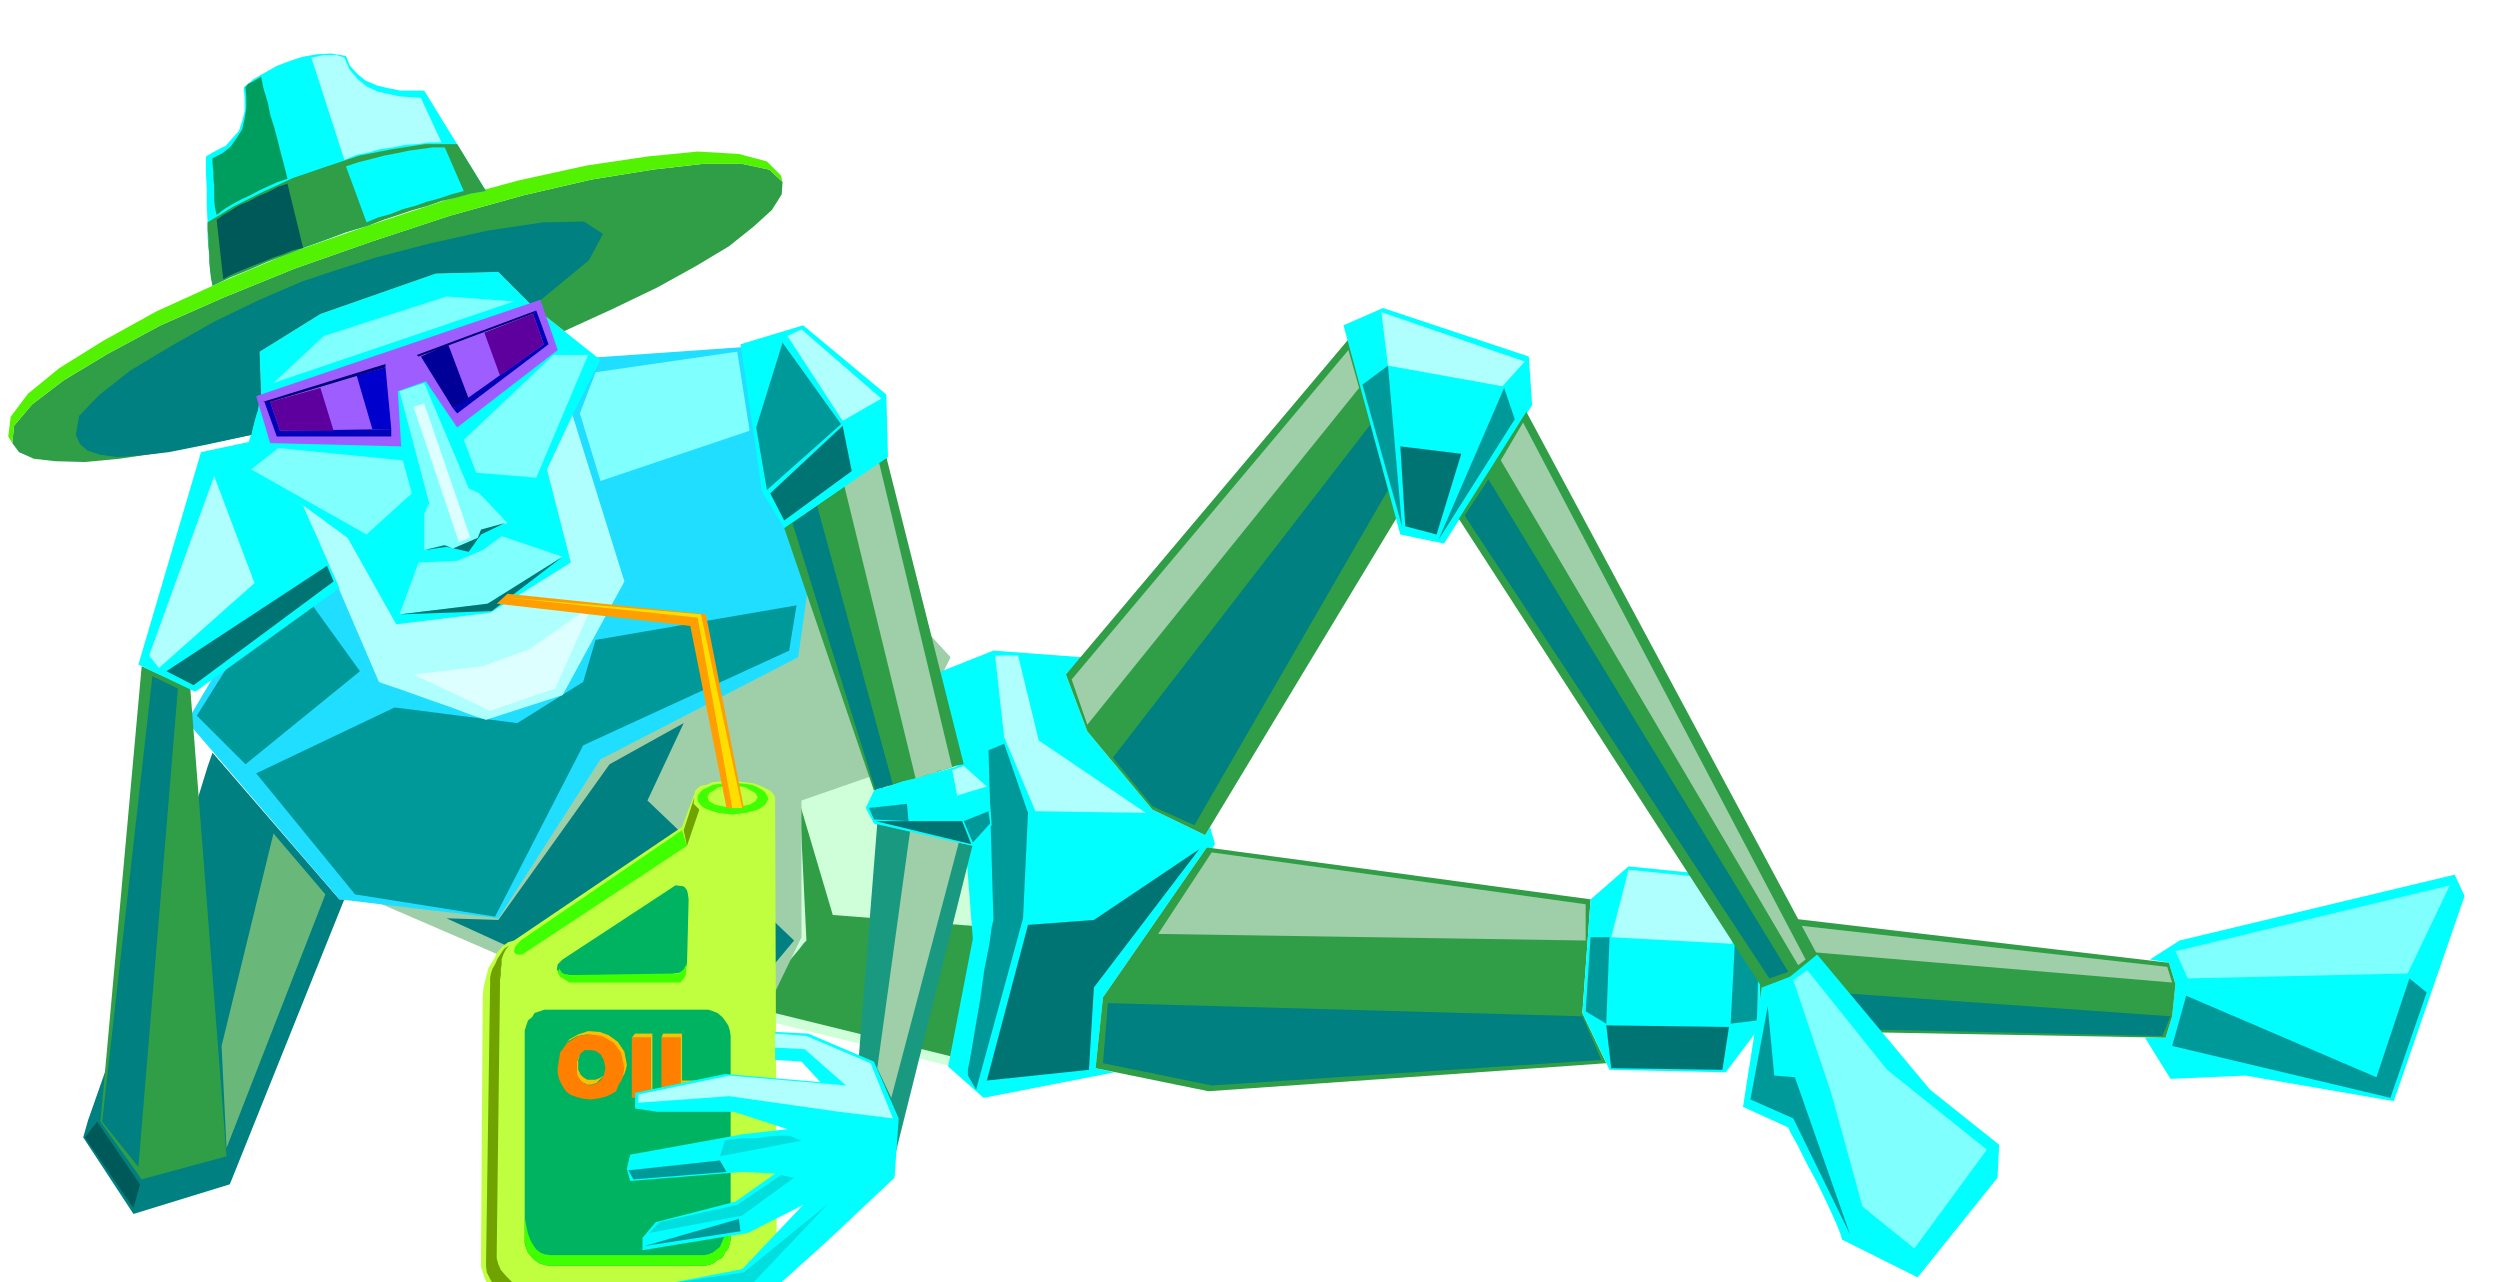 <svg xmlns="http://www.w3.org/2000/svg" width="490.455" height="251.564" fill-rule="evenodd" stroke-linecap="round" preserveAspectRatio="none" viewBox="0 0 3035 1557"><style>.brush1{fill:teal}.pen1{stroke:none}.brush3{fill:#309e47}.brush4{fill:#9ecfa8}.brush5{fill:#0ff}.brush6{fill:#b0ffff}.brush7{fill:#007373}.brush8{fill:#099}.brush11{fill:#80ffff}.brush20{fill:#005959}.brush23{fill:#40ff00}.brush24{fill:#00b361}.brush30{fill:#00dede}</style><path d="m258 914 7 8 147 170h6l-139 346-117 36-61-93 6-21 19-54 26-76 30-86 28-87 26-74 16-52 6-17z" class="pen1 brush1"/><path d="m908 1234 264 65 28-172-9-213-50-97-46 90-135 57v176l-52 94z" class="pen1" style="fill:#cfffd9"/><path d="m916 1224 248 61 27-160-180-14-40-135 8 166-3 3-7 9-11 13-10 15-12 14-10 14-8 9-2 5z" class="pen1 brush3"/><path d="m445 1090 456 197 72-149V972l115-40 66-134-206-224-503 516z" class="pen1 brush4"/><path d="M964 1142 786 972l44-94-90 50-135 189-63-2 322 147 100-120z" class="pen1 brush1"/><path d="m2980 1062 12 26-86 249-180-31-91 4-31-50h25l8-26 4-39-8-26-23-4 36-23 334-80z" class="pen1 brush5"/><path d="m2135 1251 494 9 8-26 4-39-8-26-494-58-4 138v2z" class="pen1 brush3"/><path d="m2139 1151 498 42-6-19-490-55-1 1v15l-1 5v11z" class="pen1 brush4"/><path d="m2137 1247 488 11 10-24-496-35-2 48z" class="pen1 brush1"/><path d="m1151 1295 43 38 159-31-23-5 9-86 126-182 6 2 4-6-6-21-6 10-64-31-79-95-26-69 19-21-107-8-73 29 33 126 15 195-30 155z" class="pen1 brush5"/><path d="m1931 1092-466-63-126 182-9 86 137 28 483-34-29-61 10-138z" class="pen1 brush3"/><path d="m1471 1035 454 63v44l-519-8 65-99z" class="pen1 brush4"/><path d="m1345 1218 576 16 23 53-473 31-132-27 6-73z" class="pen1 brush1"/><path d="m1931 1092-10 138 33 69 141 3 40-53 4-138-33-46-129-13-46 40z" class="pen1 brush5"/><path d="m1977 1056-21 82 147 8v-77l-126-13z" class="pen1 brush6"/><path d="m1950 1245 6 52 135 2 8-52-149-2z" class="pen1 brush7"/><path d="m1950 1243 4-105h-23l-6 90 25 15zm151 0 32-4 2-86-29-7-5 97z" class="pen1 brush8"/><path d="m1463 1014 239-396-65-206-343 407 26 69 79 95 64 31z" class="pen1 brush3"/><path d="M351 666 227 876l185 216 193 23 124-193 240-124 16-113-77-264-257 18-300 227z" class="pen1" style="fill:#1fdeff"/><path d="m952 641 109 319 7-3 13-3 16-5 20-5 18-6 16-5 12-4 7-1-94-373-124 86z" class="pen1 brush3"/><path d="m1065 1000-23 291 40 130 99-396v2l-116-27z" class="pen1" style="fill:#199980"/><path d="m1301 825 19 55 330-409-13-46-336 400z" class="pen1 brush4"/><path d="m1351 920 48 59 51 23 235-407-21-80-313 405z" class="pen1 brush1"/><path d="m1700 649 53 11 107-168-4-59-177-59-48 21 69 254z" class="pen1 brush5"/><path d="m1677 379 8 65 139 25 27-30-174-60z" class="pen1 brush6"/><path d="m1700 542 6 97 38 10 30-98-74-9z" class="pen1 brush7"/><path d="m1685 444-31 23 48 172-17-195zm61 212 93-147-13-38-80 185z" class="pen1 brush8"/><path d="m1456 1031-128 86-80 6-50 189 124-13 6-100 128-168z" class="pen1 brush7"/><path d="m1175 1306 10 17 57-208 6-128-29-84-19 8 6 206-2 8-3 22-6 30-5 36-6 35-5 30-4 21v7z" class="pen1 brush8"/><path d="m1257 985 134 2-130-88-25-103h-28l11 99 38 90z" class="pen1 brush6"/><path d="m1771 630 368 569 34-13 33-27-353-659-82 130z" class="pen1 brush3"/><path d="m1822 559 361 613 9-7-343-652-27 46z" class="pen1 brush4"/><path d="m1807 582-29 44 370 562 23-8-364-598z" class="pen1 brush1"/><path d="m2236 1505 92 46 97-121 2-40-84-67-137-164-33 27-34 13v-2l-23 147 55 25 2 5 9 16 11 22 14 26 12 25 10 22 6 15 1 5z" class="pen1 brush5"/><path d="m2177 1190 46 137 38 138 63 51 88-120-121-97-97-121-17 12z" class="pen1 brush11"/><path d="m2246 1499-67-191-25-2-8-84-21 113 52 23 69 141z" class="pen1 brush8"/><path d="m2641 1155 15 33 267-6 51-107-333 80z" class="pen1 brush11"/><path d="m2946 1205-21-17-40 120-231-99-17 61 265 63 44-128z" class="pen1 brush8"/><path d="m1105 1008-40 289 17 36 82-310-59-15zm-80-418 87 357 5-3 5-2 6-2 6-1 5-3 6-1 5-2 6-1-89-371-42 29z" class="pen1 brush4"/><path d="m1084 953-92-339-30 21 101 325 3-2 5-1 5-3 8-1z" class="pen1 brush1"/><path d="m1061 960-10 21 10 19 120 27 23-25-4-49-28-25-5 1-13 4-18 5-20 6-21 5-17 6-13 3-4 2z" class="pen1 brush5"/><path d="m1162 966 36-11-28-25-14 5 6 31z" class="pen1 brush6"/><path d="m1179 1025-11-28h-105l116 28z" class="pen1 brush7"/><path d="m1181 1023 21-23-2-15-30 12 11 26zm-78-26-2-21-46 5 6 14 42 2z" class="pen1 brush8"/><path d="m723 452-19 50 25 82 181-61-15-96-172 25z" class="pen1 brush11"/><path d="m437 815-88-122-110 176 59 59 139-113zm271 90 250-115 9-55-244 42-15 51-80 50-149-19-168 80 120 147 170 27 107-208z" class="pen1 brush8"/><path d="m292 576 76 38 54 39 59 105 114-14 98-61-29-113 31-66 34-67-82-65-42-42-76 2-140 49-74 46 2 57-2 3-3 11-4 14-4 18-5 17-4 15-3 10v4z" class="pen1 brush5"/><path d="m485 475 30-10 54 128 13 6 34 36-32 10-4 11-30 10-12-4-23 6v-44l6-13-36-136z" class="pen1 brush11"/><path d="m460 828-92-214 54 39 59 105 114-14 98-61-29-113 31-66 63 202-75 138-93 30-6-2-15-5-21-8-23-8-25-9-20-7-15-5-5-2z" class="pen1 brush6"/><path d="m452 293 94-31 90-25 82-19 74-12 61-7h48l33 7 16 15-1 15-12 19-22 20-30 24-40 24-47 26-54 26-59 27-38-30-42-42-76 2-140 49-74 46 2 57h-1l-1 3-1 4-1 7-2 6-2 7-2 8-2 9-59 12-53 10-48 7-42 4-36-1-26-3-18-8-8-11 2-21 22-26 38-29 53-32 65-35 77-34 86-35 94-33z" class="pen1 brush3"/><path d="m15 538 2-21 22-26 38-29 53-32 65-35 77-34 86-35 94-33 94-31 90-25 82-19 74-12 61-7h48l33 7 16 15-2-8-17-17-34-9-50-3-61 6-74 11-82 18-89 24-94 31-95 33-85 36-77 35-65 36-53 33-38 31-21 28-3 24 5 8z" class="pen1" style="fill:#52f200"/><path d="m502 494 13-4 56 163-14 5-55-164zm93 369 79-27 45-101-76 53-57 21-84 10 93 44z" class="pen1" style="fill:#deffff"/><path d="m485 746 107-13 91-57-74-25-23 17-31 13-47 2-23 63zM305 570l140 79 55-50-11-40-151-15-33 26zm409-139-63 149-73-6-15-40 109-103h42zm-382 34 61-57 149-48 82 6-292 99z" class="pen1 brush11"/><path d="m408 328 47-15 65-17 72-16 67-10 50-1 23 15-17 32-68 56-42-42-76 2-140 49-74 46 2 57h-1l-1 3-1 4-1 7-2 6-2 7-2 8-2 9-55 12-45 9-36 4-27 2-21-3-15-5-9-8-5-11 4-23 24-25 38-30 50-30 53-30 54-26 51-22 42-14z" class="pen1 brush1"/><path d="m311 481 17 57 159 4-4-67 34-12 38 56 122-94-21-61-345 117z" class="pen1" style="fill:#9e5eff"/><path d="M336 530h139v-9l-135 2-12-35h-7l15 42zm330-112-111 84-5-6 110-78-13-37 4-4 15 41z" class="pen1" style="fill:#0003b8"/><path d="M319 488h9l140-42v-4l-149 46zm332-111-4 4-139 52-2-2 145-54z" class="pen1" style="fill:#000075"/><path d="m328 488 12 35h65l-16-52-61 17zm319-107 13 37-53 38-19-52 59-23z" class="pen1" style="fill:#5e009e"/><path d="m475 521-7-75-35 10 19 65h23z" class="pen1" style="fill:#00c"/><path d="m550 496-39-63 33-15 25 66-19 12z" class="pen1" style="fill:#009"/><path d="m569 670 15-21 29-14-29 8-4 10-30 13-10-4-25 6 27-4 27 6zm-84 76 112-4 86-66-91 57-107 13z" class="pen1 brush7"/><path d="m258 347-3-20-1-19-2-19v-19l-1-21v-19l-1-21v-19l12-7 12-6 8-9 8-9 4-12 3-12v-14l-1-15 12-10 14-8 14-8 16-6 15-5 17-3 18-1 18 3 5 12 9 10 10 8 14 6 13 3 15 3h29l75 122-18 3-18 5-18 4-17 6-18 5-18 6-18 6-18 7-27 8-24 9-25 9-23 9-24 9-23 10-22 9-21 10z" class="pen1 brush5"/><path d="m258 347-2-10-1-9-1-10v-9l-1-10v-10l-1-10v-9l31-19 36-18 37-17 41-14 39-13 41-8 39-6h39l35 57-18 3-18 5-18 4-17 6-18 5-18 6-18 6-18 7-27 8-24 9-25 9-23 9-24 9-23 10-22 9-21 10z" class="pen1 brush3"/><path d="m420 202 15-5 16-4 15-4 16-3 14-3 15-2 14-2h15l23 53-15 4-15 5-15 4-14 5-15 4-15 6-15 4-14 6-25-68z" class="pen1 brush5"/><path d="m418 194 15-6 15-3 14-4 15-2 14-3 15-1 15-2h15l-25-54-13-1-13-1-14-3-13-3-13-6-11-9-10-12-6-14-9-3h-16l-5 1-5 1-5 1 40 124z" class="pen1 brush6"/><path d="m263 267 8 72 11-6 12-5 12-5 13-5 12-5 12-4 12-5 13-3-19-78-12 4-11 6-12 5-11 6-12 5-10 6-10 6-8 6z" class="pen1 brush20"/><path d="M258 192v7l1 9v8l1 9v18l1 9 2 9 9-7 10-6 11-6 11-5 11-6 11-5 11-5 12-4-4-16-4-15-4-16-4-15-5-16-3-15-5-16-3-15-5 3-5 3-6 3-3 4 1 12v13l-2 13-3 13-7 11-7 10-10 8-12 6z" class="pen1" style="fill:#009e5e"/><path d="m586 1211-2 313v14l4 13 5 11 9 11 9 7 13 5 13 3 16 1 217 2 15-1 14-1 12-4 11-3 8-6 6-8 4-12 3-13-2-575-2-4-4-4-6-3-6-3-9-3-8-1-9-1h-25l-8 1-6 3-7 1-4 3-3 3-1 4-15 40-204 138-7 2-7 5-6 7-5 10-6 9-3 12-3 12-1 12z" class="pen1" style="fill:#bfff40"/><path d="m834 1027-6-19-196 134-7 8-1 6 3 3h7l200-132z" class="pen1 brush23"/><path d="m811 1081-128 84-6 6-1 6 3 5 8 2h126l6-2 7-1 5-4 3-5 2-80-1-7-1-4-3-4-2-1-9-1-9 6z" class="pen1 brush24"/><path d="m679 1176-2 5 3 5 5 3 6 4h135l5-6 2-5v-7l1-6-4 8-6 5-133 2-2-1h-3l-4-2-3-5z" class="pen1 brush23"/><path d="M668 1226h192l6 2 5 2 6 5 3 4 4 6 2 6 1 7v247l-1 5-2 6-4 5-3 6-6 3-5 4-6 2-5 1H668l-7-1-6-2-6-4-3-3-5-6-2-5-2-6v-259l2-6 2-6 5-4 3-5 6-2 6-2h7z" class="pen1 brush24"/><path d="M668 1524h187l5-1 5-2 4-3 5-4 3-7 3-7 3-10 4-10v25l-1 5-2 6-4 5-3 6-6 3-5 4-6 2-5 1H668l-7-1-6-2-6-4-3-3-5-6-2-5-2-6v-32l2 11 2 9 3 8 4 7 3 4 5 4 5 2 7 1zm221-573h8l9 1 7 1 7 3 5 3 4 3 2 4 2 4-2 3-2 4-4 3-5 3-7 2-7 2-9 1-8 1-9-1-8-1-7-2-6-2-6-3-3-3-3-4v-7l3-4 3-3 6-3 6-3 7-1 8-1h9zm0 4h-12l-5 1-4 3-7 4-2 5 2 5 7 4 4 1 5 1 6 1 6 1 5-1 6-1 5-1 5-1 7-4 3-5-3-5-7-4-5-3-5-1h-11z" class="pen1 brush23"/><path d="m616 721-13 12 235 27 44 221h21l-46-235-241-25z" class="pen1" style="fill:#ff9e00"/><path d="m611 725 236 25 42 231h12l-50-235-240-21z" class="pen1" style="fill:#ffde00"/><path d="m618 1148-6 4-4 6-4 6-3 7-3 5-2 6-1 5v6l-5 344 1 8 4 8 4 7 7 7 6 5 9 5 9 4 9 4h269l5-3 6-2 5-4 5-4 3-6 3-6 2-9 2-8-3 3-6 7-6 4-5 4-7 2-6 3-267 2-7-4-7-4-6-6-5-5-6-7-3-7-2-7v-6l4-325v-7l1-6v-7l1-6v-6l2-6 3-6 4-5zm225-180-13 40 4 19 15-44-7-7 1-8z" class="pen1" style="fill:#70a300"/><path d="m683 1274 8-12 11-6 12-4 14 1 11 4 11 8 8 12 3 16-1 5-2 6-3 5-3 5 3-8 1-9-3-15-6-12-10-8-11-4-13-2-12 2-11 6-7 10zm21 7-2 3-1 3-1 4v13l3 6 4 4 6 3h5l6-2 4-4 5-5-5 3-5 2h-10l-5-3-3-3-3-6v-12l2-6zm67-26h21v74l-2 4v-73h-23l4-5zm34 0h23v57h21v17l-2 4v-17h-21v-56h-23l2-5z" class="pen1" style="fill:#ffbf00"/><path d="m687 1325-5-8-3-6-2-8v-6l3-19 9-12 13-8 15-2 14 2 14 8 9 12 4 19-1 6-2 8-4 6-3 8-7 4-7 3-9 2-8 1-9-1-8-2-8-3-5-4zm48-28-2-10-4-7-6-4-6-1h-7l-5 4-4 7-1 11 1 9 4 6 5 4 7 2 6-2 6-4 4-6 2-9zm32-37h23v73h-23v-73zm36 0h23v56h21v17h-44v-73z" class="pen1" style="fill:#ff8000"/><path d="m1002 1509-80 72-136 14-2-17 29-20 88-17 74-78-67 34-128 21v-15l16-19 97-25 48-34-40-2-136 11-4-15 4-17 138-25 53-6-65-21h-93l-27-4v-19l109-23 116 10-23-25-32-2v-34l40 2 80 34 30 69-5 72-84 79z" class="pen1 brush5"/><path d="M775 1329v10l110-8 134 19 65 8-27-67-78-33-38-3v17l36 2 50 44-142-12-110 23z" class="pen1 brush6"/><path d="m880 1385-6 19 99-19-15-6h-13l-13 1-13 2h-15l-12 1-9 1-3 1z" class="pen1 brush30"/><path d="m882 1423-8-14-111 12 6 11 113-9z" class="pen1 brush8"/><path d="m788 1497 113-21 63-46-16-3-53 36-94 21-13 13zm6 79 118-16 94-99-103 84-88 13-21 18z" class="pen1 brush30"/><path d="m790 1591 124-13-4-10-120 23zm109-96-2-15-115 33 117-18z" class="pen1 brush8"/><path d="m899 418 26 179 27 44 126-86-2-76-101-84-76 23z" class="pen1 brush5"/><path d="m952 632 82-60-11-55-88 82 17 33z" class="pen1 brush7"/><path d="m1023 511 47-27-97-84-17 8 67 103z" class="pen1 brush6"/><path d="m918 519 32-103 71 99-90 80-13-76z" class="pen1 brush8"/><path d="m122 1362 50 70 103-28-44-568-59-27-50 553z" class="pen1 brush3"/><path d="m168 807 69 33 175-126-44-100-74-40 11-38-61 13-76 258z" class="pen1 brush5"/><path d="m216 836-48 581-44-55 61-541 31 15z" class="pen1 brush1"/><path d="m269 1270 6 124 120-308-63-74-63 258z" class="pen1" style="fill:#69b87a"/><path d="m103 1381 59 86 8-29-52-76-15 19z" class="pen1 brush20"/><path d="m202 815 33 17 170-126-8-19-195 128z" class="pen1 brush7"/><path d="m193 811 116-103-49-130-79 218 12 15z" class="pen1 brush6"/></svg>

